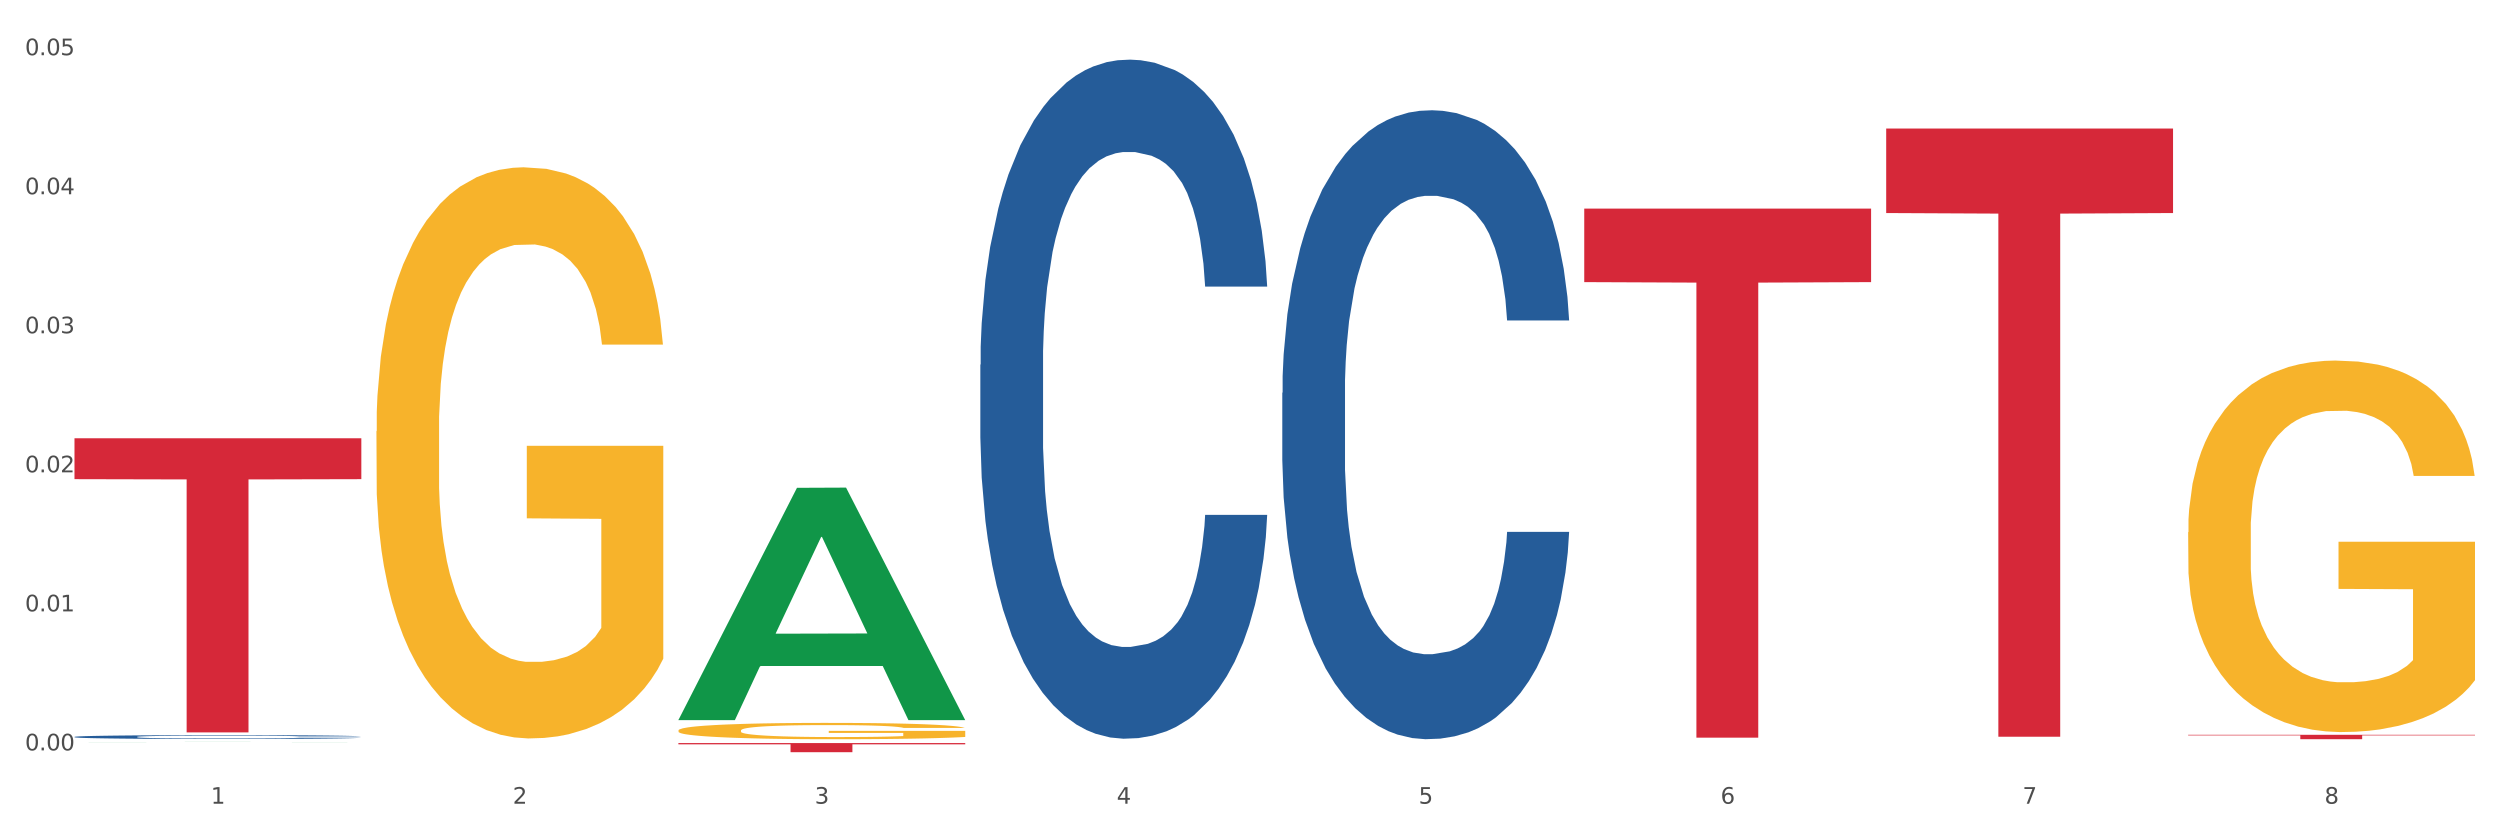 <?xml version="1.0" encoding="utf-8" standalone="no"?>
<!DOCTYPE svg PUBLIC "-//W3C//DTD SVG 1.1//EN"
  "http://www.w3.org/Graphics/SVG/1.1/DTD/svg11.dtd">
<svg xmlns:xlink="http://www.w3.org/1999/xlink" width="1080pt" height="360pt" viewBox="0 0 1080 360" xmlns="http://www.w3.org/2000/svg" version="1.1">
 <rect x="0" y="0" width="1080" height="360" fill="#333333" stroke="none"/>
 <defs>
  <style type="text/css">*{stroke-linejoin: round; stroke-linecap: butt}</style>
 </defs>
 <g id="figure_1">
  <g id="patch_1">
   <path d="M 0 360 
L 1080 360 
L 1080 0 
L 0 0 
z
" style="fill: #ffffff; stroke: #ffffff; stroke-linejoin: miter"/>
  </g>
  <g id="axes_1">
   <g id="matplotlib.axis_1">
    <g id="xtick_1">
     <g id="text_1">
      <!-- 1 -->
      <g style="fill: #4d4d4d" transform="translate(91.082 347.204) scale(0.096 -0.096)">
       <defs>
        <path id="DejaVuSans-31" d="M 794 531 
L 1825 531 
L 1825 4091 
L 703 3866 
L 703 4441 
L 1819 4666 
L 2450 4666 
L 2450 531 
L 3481 531 
L 3481 0 
L 794 0 
L 794 531 
z
" transform="scale(0.016)"/>
       </defs>
       <use xlink:href="#DejaVuSans-31"/>
      </g>
     </g>
    </g>
    <g id="xtick_2">
     <g id="text_2">
      <!-- 2 -->
      <g style="fill: #4d4d4d" transform="translate(221.525 347.204) scale(0.096 -0.096)">
       <defs>
        <path id="DejaVuSans-32" d="M 1228 531 
L 3431 531 
L 3431 0 
L 469 0 
L 469 531 
Q 828 903 1448 1529 
Q 2069 2156 2228 2338 
Q 2531 2678 2651 2914 
Q 2772 3150 2772 3378 
Q 2772 3750 2511 3984 
Q 2250 4219 1831 4219 
Q 1534 4219 1204 4116 
Q 875 4013 500 3803 
L 500 4441 
Q 881 4594 1212 4672 
Q 1544 4750 1819 4750 
Q 2544 4750 2975 4387 
Q 3406 4025 3406 3419 
Q 3406 3131 3298 2873 
Q 3191 2616 2906 2266 
Q 2828 2175 2409 1742 
Q 1991 1309 1228 531 
z
" transform="scale(0.016)"/>
       </defs>
       <use xlink:href="#DejaVuSans-32"/>
      </g>
     </g>
    </g>
    <g id="xtick_3">
     <g id="text_3">
      <!-- 3 -->
      <g style="fill: #4d4d4d" transform="translate(351.968 347.204) scale(0.096 -0.096)">
       <defs>
        <path id="DejaVuSans-33" d="M 2597 2516 
Q 3050 2419 3304 2112 
Q 3559 1806 3559 1356 
Q 3559 666 3084 287 
Q 2609 -91 1734 -91 
Q 1441 -91 1130 -33 
Q 819 25 488 141 
L 488 750 
Q 750 597 1062 519 
Q 1375 441 1716 441 
Q 2309 441 2620 675 
Q 2931 909 2931 1356 
Q 2931 1769 2642 2001 
Q 2353 2234 1838 2234 
L 1294 2234 
L 1294 2753 
L 1863 2753 
Q 2328 2753 2575 2939 
Q 2822 3125 2822 3475 
Q 2822 3834 2567 4026 
Q 2313 4219 1838 4219 
Q 1578 4219 1281 4162 
Q 984 4106 628 3988 
L 628 4550 
Q 988 4650 1302 4700 
Q 1616 4750 1894 4750 
Q 2613 4750 3031 4423 
Q 3450 4097 3450 3541 
Q 3450 3153 3228 2886 
Q 3006 2619 2597 2516 
z
" transform="scale(0.016)"/>
       </defs>
       <use xlink:href="#DejaVuSans-33"/>
      </g>
     </g>
    </g>
    <g id="xtick_4">
     <g id="text_4">
      <!-- 4 -->
      <g style="fill: #4d4d4d" transform="translate(482.412 347.204) scale(0.096 -0.096)">
       <defs>
        <path id="DejaVuSans-34" d="M 2419 4116 
L 825 1625 
L 2419 1625 
L 2419 4116 
z
M 2253 4666 
L 3047 4666 
L 3047 1625 
L 3713 1625 
L 3713 1100 
L 3047 1100 
L 3047 0 
L 2419 0 
L 2419 1100 
L 313 1100 
L 313 1709 
L 2253 4666 
z
" transform="scale(0.016)"/>
       </defs>
       <use xlink:href="#DejaVuSans-34"/>
      </g>
     </g>
    </g>
    <g id="xtick_5">
     <g id="text_5">
      <!-- 5 -->
      <g style="fill: #4d4d4d" transform="translate(612.855 347.204) scale(0.096 -0.096)">
       <defs>
        <path id="DejaVuSans-35" d="M 691 4666 
L 3169 4666 
L 3169 4134 
L 1269 4134 
L 1269 2991 
Q 1406 3038 1543 3061 
Q 1681 3084 1819 3084 
Q 2600 3084 3056 2656 
Q 3513 2228 3513 1497 
Q 3513 744 3044 326 
Q 2575 -91 1722 -91 
Q 1428 -91 1123 -41 
Q 819 9 494 109 
L 494 744 
Q 775 591 1075 516 
Q 1375 441 1709 441 
Q 2250 441 2565 725 
Q 2881 1009 2881 1497 
Q 2881 1984 2565 2268 
Q 2250 2553 1709 2553 
Q 1456 2553 1204 2497 
Q 953 2441 691 2322 
L 691 4666 
z
" transform="scale(0.016)"/>
       </defs>
       <use xlink:href="#DejaVuSans-35"/>
      </g>
     </g>
    </g>
    <g id="xtick_6">
     <g id="text_6">
      <!-- 6 -->
      <g style="fill: #4d4d4d" transform="translate(743.299 347.204) scale(0.096 -0.096)">
       <defs>
        <path id="DejaVuSans-36" d="M 2113 2584 
Q 1688 2584 1439 2293 
Q 1191 2003 1191 1497 
Q 1191 994 1439 701 
Q 1688 409 2113 409 
Q 2538 409 2786 701 
Q 3034 994 3034 1497 
Q 3034 2003 2786 2293 
Q 2538 2584 2113 2584 
z
M 3366 4563 
L 3366 3988 
Q 3128 4100 2886 4159 
Q 2644 4219 2406 4219 
Q 1781 4219 1451 3797 
Q 1122 3375 1075 2522 
Q 1259 2794 1537 2939 
Q 1816 3084 2150 3084 
Q 2853 3084 3261 2657 
Q 3669 2231 3669 1497 
Q 3669 778 3244 343 
Q 2819 -91 2113 -91 
Q 1303 -91 875 529 
Q 447 1150 447 2328 
Q 447 3434 972 4092 
Q 1497 4750 2381 4750 
Q 2619 4750 2861 4703 
Q 3103 4656 3366 4563 
z
" transform="scale(0.016)"/>
       </defs>
       <use xlink:href="#DejaVuSans-36"/>
      </g>
     </g>
    </g>
    <g id="xtick_7">
     <g id="text_7">
      <!-- 7 -->
      <g style="fill: #4d4d4d" transform="translate(873.742 347.204) scale(0.096 -0.096)">
       <defs>
        <path id="DejaVuSans-37" d="M 525 4666 
L 3525 4666 
L 3525 4397 
L 1831 0 
L 1172 0 
L 2766 4134 
L 525 4134 
L 525 4666 
z
" transform="scale(0.016)"/>
       </defs>
       <use xlink:href="#DejaVuSans-37"/>
      </g>
     </g>
    </g>
    <g id="xtick_8">
     <g id="text_8">
      <!-- 8 -->
      <g style="fill: #4d4d4d" transform="translate(1004.185 347.204) scale(0.096 -0.096)">
       <defs>
        <path id="DejaVuSans-38" d="M 2034 2216 
Q 1584 2216 1326 1975 
Q 1069 1734 1069 1313 
Q 1069 891 1326 650 
Q 1584 409 2034 409 
Q 2484 409 2743 651 
Q 3003 894 3003 1313 
Q 3003 1734 2745 1975 
Q 2488 2216 2034 2216 
z
M 1403 2484 
Q 997 2584 770 2862 
Q 544 3141 544 3541 
Q 544 4100 942 4425 
Q 1341 4750 2034 4750 
Q 2731 4750 3128 4425 
Q 3525 4100 3525 3541 
Q 3525 3141 3298 2862 
Q 3072 2584 2669 2484 
Q 3125 2378 3379 2068 
Q 3634 1759 3634 1313 
Q 3634 634 3220 271 
Q 2806 -91 2034 -91 
Q 1263 -91 848 271 
Q 434 634 434 1313 
Q 434 1759 690 2068 
Q 947 2378 1403 2484 
z
M 1172 3481 
Q 1172 3119 1398 2916 
Q 1625 2713 2034 2713 
Q 2441 2713 2670 2916 
Q 2900 3119 2900 3481 
Q 2900 3844 2670 4047 
Q 2441 4250 2034 4250 
Q 1625 4250 1398 4047 
Q 1172 3844 1172 3481 
z
" transform="scale(0.016)"/>
       </defs>
       <use xlink:href="#DejaVuSans-38"/>
      </g>
     </g>
    </g>
    <g id="xtick_9"/>
    <g id="xtick_10"/>
    <g id="xtick_11"/>
    <g id="xtick_12"/>
    <g id="xtick_13"/>
    <g id="xtick_14"/>
    <g id="xtick_15"/>
   </g>
   <g id="matplotlib.axis_2">
    <g id="ytick_1">
     <g id="text_9">
      <!-- 0.00 -->
      <g style="fill: #4d4d4d" transform="translate(10.8 324.174) scale(0.096 -0.096)">
       <defs>
        <path id="DejaVuSans-30" d="M 2034 4250 
Q 1547 4250 1301 3770 
Q 1056 3291 1056 2328 
Q 1056 1369 1301 889 
Q 1547 409 2034 409 
Q 2525 409 2770 889 
Q 3016 1369 3016 2328 
Q 3016 3291 2770 3770 
Q 2525 4250 2034 4250 
z
M 2034 4750 
Q 2819 4750 3233 4129 
Q 3647 3509 3647 2328 
Q 3647 1150 3233 529 
Q 2819 -91 2034 -91 
Q 1250 -91 836 529 
Q 422 1150 422 2328 
Q 422 3509 836 4129 
Q 1250 4750 2034 4750 
z
" transform="scale(0.016)"/>
        <path id="DejaVuSans-2e" d="M 684 794 
L 1344 794 
L 1344 0 
L 684 0 
L 684 794 
z
" transform="scale(0.016)"/>
       </defs>
       <use xlink:href="#DejaVuSans-30"/>
       <use xlink:href="#DejaVuSans-2e" transform="translate(63.623 0)"/>
       <use xlink:href="#DejaVuSans-30" transform="translate(95.41 0)"/>
       <use xlink:href="#DejaVuSans-30" transform="translate(159.033 0)"/>
      </g>
     </g>
    </g>
    <g id="ytick_2">
     <g id="text_10">
      <!-- 0.01 -->
      <g style="fill: #4d4d4d" transform="translate(10.8 264.11) scale(0.096 -0.096)">
       <use xlink:href="#DejaVuSans-30"/>
       <use xlink:href="#DejaVuSans-2e" transform="translate(63.623 0)"/>
       <use xlink:href="#DejaVuSans-30" transform="translate(95.41 0)"/>
       <use xlink:href="#DejaVuSans-31" transform="translate(159.033 0)"/>
      </g>
     </g>
    </g>
    <g id="ytick_3">
     <g id="text_11">
      <!-- 0.02 -->
      <g style="fill: #4d4d4d" transform="translate(10.8 204.046) scale(0.096 -0.096)">
       <use xlink:href="#DejaVuSans-30"/>
       <use xlink:href="#DejaVuSans-2e" transform="translate(63.623 0)"/>
       <use xlink:href="#DejaVuSans-30" transform="translate(95.41 0)"/>
       <use xlink:href="#DejaVuSans-32" transform="translate(159.033 0)"/>
      </g>
     </g>
    </g>
    <g id="ytick_4">
     <g id="text_12">
      <!-- 0.03 -->
      <g style="fill: #4d4d4d" transform="translate(10.8 143.982) scale(0.096 -0.096)">
       <use xlink:href="#DejaVuSans-30"/>
       <use xlink:href="#DejaVuSans-2e" transform="translate(63.623 0)"/>
       <use xlink:href="#DejaVuSans-30" transform="translate(95.41 0)"/>
       <use xlink:href="#DejaVuSans-33" transform="translate(159.033 0)"/>
      </g>
     </g>
    </g>
    <g id="ytick_5">
     <g id="text_13">
      <!-- 0.04 -->
      <g style="fill: #4d4d4d" transform="translate(10.8 83.918) scale(0.096 -0.096)">
       <use xlink:href="#DejaVuSans-30"/>
       <use xlink:href="#DejaVuSans-2e" transform="translate(63.623 0)"/>
       <use xlink:href="#DejaVuSans-30" transform="translate(95.41 0)"/>
       <use xlink:href="#DejaVuSans-34" transform="translate(159.033 0)"/>
      </g>
     </g>
    </g>
    <g id="ytick_6">
     <g id="text_14">
      <!-- 0.05 -->
      <g style="fill: #4d4d4d" transform="translate(10.8 23.854) scale(0.096 -0.096)">
       <use xlink:href="#DejaVuSans-30"/>
       <use xlink:href="#DejaVuSans-2e" transform="translate(63.623 0)"/>
       <use xlink:href="#DejaVuSans-30" transform="translate(95.41 0)"/>
       <use xlink:href="#DejaVuSans-35" transform="translate(159.033 0)"/>
      </g>
     </g>
    </g>
    <g id="ytick_7"/>
    <g id="ytick_8"/>
    <g id="ytick_9"/>
    <g id="ytick_10"/>
    <g id="ytick_11"/>
   </g>
   <g id="PolyCollection_1">
    <path d="M 32.175 320.563 
L 32.303 320.563 
L 83.404 320.527 
L 104.611 320.527 
L 156.096 320.563 
L 131.567 320.563 
L 120.453 320.554 
L 67.691 320.554 
L 67.307 320.555 
L 56.576 320.563 
L 32.175 320.563 
L 32.175 320.563 
L 74.334 320.549 
L 113.81 320.549 
L 94.263 320.535 
L 94.008 320.534 
L 93.752 320.535 
L 74.206 320.549 
L 74.334 320.549 
L 32.175 320.563 
z
" clip-path="url(#p1a2961a353)" style="fill: #109648"/>
    <path d="M 553.949 169.711 
L 554.095 169.463 
L 554.095 162.515 
L 554.535 153.086 
L 556.146 135.717 
L 558.196 122.566 
L 561.712 107.181 
L 563.616 100.73 
L 566.106 93.534 
L 571.233 81.871 
L 577.092 71.946 
L 581.194 66.487 
L 584.27 63.013 
L 591.154 56.809 
L 595.109 54.08 
L 599.211 51.847 
L 602.726 50.358 
L 608.585 48.621 
L 613.273 47.877 
L 618.692 47.628 
L 623.233 47.877 
L 629.239 48.869 
L 638.028 51.847 
L 641.397 53.584 
L 645.937 56.561 
L 650.625 60.532 
L 654.433 64.502 
L 658.828 70.209 
L 663.368 77.653 
L 667.763 87.082 
L 670.839 95.767 
L 673.329 104.948 
L 675.526 116.114 
L 677.137 128.273 
L 677.87 138.446 
L 651.064 138.446 
L 650.332 129.265 
L 648.867 119.34 
L 647.402 112.64 
L 645.791 107.181 
L 643.301 100.978 
L 641.104 97.008 
L 637.442 92.293 
L 634.073 89.315 
L 631.289 87.578 
L 627.92 86.09 
L 620.743 84.601 
L 615.616 84.601 
L 612.394 85.097 
L 608.439 86.338 
L 605.07 88.075 
L 601.115 91.052 
L 598.039 94.278 
L 594.963 98.496 
L 593.205 101.474 
L 590.568 106.933 
L 588.811 111.399 
L 586.467 119.092 
L 585.149 124.551 
L 582.805 138.694 
L 581.78 149.116 
L 581.34 156.312 
L 581.047 164.252 
L 581.047 202.962 
L 581.926 220.331 
L 582.658 227.775 
L 583.83 236.212 
L 586.027 247.13 
L 589.25 257.8 
L 592.619 265.492 
L 595.402 270.207 
L 598.039 273.68 
L 600.675 276.41 
L 603.898 278.891 
L 606.535 280.38 
L 610.489 281.869 
L 615.177 282.613 
L 618.839 282.613 
L 626.309 281.373 
L 629.678 280.132 
L 632.901 278.395 
L 636.416 275.665 
L 639.199 272.688 
L 640.811 270.455 
L 643.447 265.74 
L 645.498 260.777 
L 647.256 255.07 
L 648.428 250.107 
L 649.746 242.663 
L 650.771 234.227 
L 651.064 229.76 
L 677.87 229.76 
L 677.284 238.693 
L 676.259 247.378 
L 674.208 259.04 
L 672.597 265.74 
L 670.106 273.929 
L 667.47 280.876 
L 663.808 288.569 
L 660.439 294.276 
L 656.923 299.238 
L 653.115 303.705 
L 646.23 309.908 
L 643.74 311.645 
L 638.467 314.623 
L 634.366 316.36 
L 628.36 318.097 
L 622.208 319.089 
L 615.763 319.337 
L 610.05 318.841 
L 603.751 317.352 
L 599.797 315.864 
L 595.402 313.63 
L 590.275 310.156 
L 585.442 305.938 
L 580.901 300.975 
L 576.653 295.268 
L 572.698 288.817 
L 567.571 278.147 
L 563.763 267.725 
L 560.98 258.048 
L 559.075 249.859 
L 557.171 239.438 
L 556.146 232.242 
L 554.535 214.872 
L 553.949 198.743 
L 553.949 169.711 
z
" clip-path="url(#p1a2961a353)" style="fill: #255c99"/>
    <path d="M 32.175 189.339 
L 156.096 189.339 
L 156.096 206.995 
L 107.35 207.114 
L 107.35 316.393 
L 80.628 316.393 
L 80.628 207.114 
L 32.175 206.995 
L 32.175 189.458 
L 32.175 189.339 
z
" clip-path="url(#p1a2961a353)" style="fill: #d62839"/>
    <path d="M 162.618 186.287 
L 162.765 186.062 
L 162.765 177.949 
L 163.057 170.964 
L 164.52 154.063 
L 166.715 140.092 
L 168.324 132.655 
L 169.934 126.571 
L 171.836 120.487 
L 174.177 114.177 
L 178.419 104.938 
L 181.053 100.206 
L 184.272 95.249 
L 190.124 88.038 
L 194.367 83.982 
L 198.756 80.601 
L 205.925 76.545 
L 210.607 74.743 
L 215.581 73.39 
L 221.58 72.489 
L 226.115 72.264 
L 236.064 72.94 
L 244.55 74.968 
L 248.646 76.545 
L 253.913 79.249 
L 256.693 81.052 
L 261.229 84.658 
L 265.91 89.39 
L 269.129 93.446 
L 273.957 101.108 
L 277.615 108.769 
L 280.98 118.234 
L 282.736 124.768 
L 284.052 130.853 
L 285.223 137.838 
L 286.393 148.88 
L 260.058 148.88 
L 259.034 140.993 
L 257.425 133.557 
L 255.084 126.346 
L 253.036 121.839 
L 249.524 116.205 
L 246.305 112.6 
L 242.94 109.896 
L 238.844 107.642 
L 235.625 106.516 
L 231.09 105.614 
L 222.165 105.84 
L 216.166 107.642 
L 212.07 109.896 
L 209.436 111.924 
L 207.095 114.177 
L 204.462 117.332 
L 201.389 122.064 
L 199.195 126.346 
L 197 131.754 
L 195.245 137.162 
L 193.635 143.472 
L 192.319 150.232 
L 191.294 157.218 
L 190.417 165.781 
L 189.685 179.977 
L 189.685 210.849 
L 189.978 217.835 
L 190.709 227.074 
L 191.587 234.059 
L 193.05 242.397 
L 194.367 248.031 
L 196.854 256.143 
L 199.634 262.903 
L 201.828 267.185 
L 204.023 270.79 
L 207.827 275.748 
L 212.07 279.804 
L 215.727 282.283 
L 220.702 284.536 
L 224.067 285.437 
L 226.993 285.888 
L 234.162 285.888 
L 239.283 285.212 
L 244.989 283.635 
L 249.378 281.607 
L 253.036 279.128 
L 257.132 275.072 
L 259.766 271.241 
L 259.766 224.144 
L 227.578 223.919 
L 227.578 192.596 
L 286.54 192.596 
L 286.54 284.536 
L 284.052 289.268 
L 281.273 293.55 
L 278.346 297.381 
L 273.957 302.113 
L 268.69 306.62 
L 264.008 309.774 
L 259.034 312.478 
L 253.182 314.957 
L 245.574 317.211 
L 240.892 318.112 
L 235.04 318.788 
L 228.164 319.013 
L 222.165 318.563 
L 216.313 317.436 
L 210.168 315.408 
L 204.169 312.478 
L 199.634 309.549 
L 195.098 305.944 
L 190.27 301.211 
L 186.466 296.705 
L 183.54 292.648 
L 180.321 287.466 
L 176.81 280.705 
L 174.177 274.621 
L 171.836 268.311 
L 169.348 260.199 
L 167.593 253.214 
L 165.837 244.425 
L 164.813 237.89 
L 163.643 227.75 
L 162.765 213.553 
L 162.618 186.287 
z
" clip-path="url(#p1a2961a353)" style="fill: #f7b32b"/>
    <path d="M 423.505 157.576 
L 423.652 157.308 
L 423.652 149.806 
L 424.091 139.625 
L 425.702 120.871 
L 427.753 106.671 
L 431.269 90.06 
L 433.173 83.094 
L 435.663 75.325 
L 440.79 62.732 
L 446.649 52.016 
L 450.75 46.121 
L 453.826 42.37 
L 460.711 35.673 
L 464.666 32.725 
L 468.767 30.314 
L 472.283 28.707 
L 478.142 26.831 
L 482.829 26.027 
L 488.249 25.759 
L 492.79 26.027 
L 498.795 27.099 
L 507.584 30.314 
L 510.953 32.19 
L 515.494 35.405 
L 520.181 39.691 
L 523.99 43.978 
L 528.384 50.14 
L 532.925 58.178 
L 537.319 68.359 
L 540.395 77.736 
L 542.886 87.649 
L 545.083 99.705 
L 546.694 112.833 
L 547.426 123.818 
L 520.621 123.818 
L 519.888 113.905 
L 518.424 103.188 
L 516.959 95.954 
L 515.348 90.06 
L 512.857 83.362 
L 510.66 79.075 
L 506.998 73.985 
L 503.629 70.77 
L 500.846 68.894 
L 497.477 67.287 
L 490.3 65.679 
L 485.173 65.679 
L 481.95 66.215 
L 477.995 67.555 
L 474.626 69.43 
L 470.671 72.645 
L 467.595 76.128 
L 464.519 80.683 
L 462.762 83.898 
L 460.125 89.792 
L 458.367 94.615 
L 456.024 102.92 
L 454.705 108.814 
L 452.362 124.086 
L 451.336 135.338 
L 450.897 143.108 
L 450.604 151.681 
L 450.604 193.477 
L 451.483 212.231 
L 452.215 220.269 
L 453.387 229.378 
L 455.584 241.166 
L 458.807 252.687 
L 462.176 260.992 
L 464.959 266.083 
L 467.595 269.834 
L 470.232 272.781 
L 473.455 275.46 
L 476.091 277.068 
L 480.046 278.675 
L 484.733 279.479 
L 488.395 279.479 
L 495.866 278.139 
L 499.235 276.8 
L 502.457 274.924 
L 505.973 271.977 
L 508.756 268.762 
L 510.367 266.351 
L 513.004 261.26 
L 515.055 255.902 
L 516.812 249.74 
L 517.984 244.381 
L 519.302 236.344 
L 520.328 227.235 
L 520.621 222.412 
L 547.426 222.412 
L 546.84 232.057 
L 545.815 241.434 
L 543.764 254.027 
L 542.153 261.26 
L 539.663 270.102 
L 537.026 277.603 
L 533.364 285.909 
L 529.995 292.071 
L 526.48 297.429 
L 522.671 302.252 
L 515.787 308.95 
L 513.297 310.825 
L 508.024 314.04 
L 503.922 315.916 
L 497.917 317.791 
L 491.764 318.863 
L 485.319 319.131 
L 479.607 318.595 
L 473.308 316.988 
L 469.353 315.38 
L 464.959 312.969 
L 459.832 309.218 
L 454.998 304.663 
L 450.457 299.305 
L 446.209 293.143 
L 442.255 286.177 
L 437.128 274.656 
L 433.319 263.404 
L 430.536 252.955 
L 428.632 244.114 
L 426.728 232.861 
L 425.702 225.091 
L 424.091 206.337 
L 423.505 188.922 
L 423.505 157.576 
z
" clip-path="url(#p1a2961a353)" style="fill: #255c99"/>
    <path d="M 945.279 229.924 
L 945.425 229.777 
L 945.425 224.501 
L 945.718 219.957 
L 947.181 208.964 
L 949.375 199.876 
L 950.985 195.039 
L 952.594 191.081 
L 954.496 187.124 
L 956.837 183.019 
L 961.08 177.01 
L 963.713 173.932 
L 966.932 170.707 
L 972.784 166.016 
L 977.027 163.378 
L 981.416 161.179 
L 988.585 158.541 
L 993.267 157.368 
L 998.242 156.489 
L 1004.24 155.903 
L 1008.776 155.756 
L 1018.724 156.196 
L 1027.21 157.515 
L 1031.307 158.541 
L 1036.574 160.3 
L 1039.354 161.473 
L 1043.889 163.818 
L 1048.571 166.896 
L 1051.79 169.534 
L 1056.618 174.518 
L 1060.275 179.502 
L 1063.64 185.658 
L 1065.396 189.908 
L 1066.713 193.866 
L 1067.883 198.41 
L 1069.054 205.592 
L 1042.719 205.592 
L 1041.694 200.462 
L 1040.085 195.625 
L 1037.744 190.935 
L 1035.696 188.003 
L 1032.185 184.339 
L 1028.966 181.993 
L 1025.601 180.234 
L 1021.504 178.769 
L 1018.285 178.036 
L 1013.75 177.449 
L 1004.825 177.596 
L 998.827 178.769 
L 994.73 180.234 
L 992.097 181.554 
L 989.756 183.019 
L 987.122 185.071 
L 984.05 188.15 
L 981.855 190.935 
L 979.661 194.452 
L 977.905 197.97 
L 976.296 202.074 
L 974.979 206.472 
L 973.955 211.016 
L 973.077 216.586 
L 972.345 225.82 
L 972.345 245.901 
L 972.638 250.445 
L 973.37 256.454 
L 974.247 260.998 
L 975.71 266.422 
L 977.027 270.086 
L 979.514 275.363 
L 982.294 279.76 
L 984.489 282.545 
L 986.683 284.89 
L 990.487 288.115 
L 994.73 290.753 
L 998.388 292.366 
L 1003.362 293.832 
L 1006.727 294.418 
L 1009.653 294.711 
L 1016.822 294.711 
L 1021.943 294.271 
L 1027.649 293.245 
L 1032.038 291.926 
L 1035.696 290.314 
L 1039.792 287.675 
L 1042.426 285.184 
L 1042.426 254.549 
L 1010.239 254.402 
L 1010.239 234.028 
L 1069.2 234.028 
L 1069.2 293.832 
L 1066.713 296.91 
L 1063.933 299.695 
L 1061.007 302.186 
L 1056.618 305.265 
L 1051.351 308.196 
L 1046.669 310.248 
L 1041.694 312.007 
L 1035.842 313.619 
L 1028.234 315.085 
L 1023.553 315.672 
L 1017.7 316.111 
L 1010.824 316.258 
L 1004.825 315.965 
L 998.973 315.232 
L 992.828 313.913 
L 986.83 312.007 
L 982.294 310.102 
L 977.759 307.756 
L 972.931 304.678 
L 969.127 301.747 
L 966.201 299.108 
L 962.982 295.737 
L 959.47 291.34 
L 956.837 287.382 
L 954.496 283.278 
L 952.009 278.001 
L 950.253 273.457 
L 948.498 267.741 
L 947.473 263.49 
L 946.303 256.894 
L 945.425 247.66 
L 945.279 229.924 
z
" clip-path="url(#p1a2961a353)" style="fill: #f7b32b"/>
    <path d="M 293.062 315.551 
L 293.208 315.545 
L 293.208 315.313 
L 293.501 315.113 
L 294.964 314.63 
L 297.158 314.23 
L 298.768 314.017 
L 300.377 313.843 
L 302.279 313.669 
L 304.62 313.489 
L 308.863 313.225 
L 311.496 313.089 
L 314.715 312.947 
L 320.567 312.741 
L 324.81 312.625 
L 329.199 312.528 
L 336.368 312.412 
L 341.05 312.361 
L 346.025 312.322 
L 352.023 312.296 
L 356.559 312.29 
L 366.507 312.309 
L 374.993 312.367 
L 379.09 312.412 
L 384.357 312.49 
L 387.137 312.541 
L 391.672 312.644 
L 396.354 312.78 
L 399.573 312.896 
L 404.401 313.115 
L 408.058 313.334 
L 411.423 313.605 
L 413.179 313.792 
L 414.496 313.966 
L 415.666 314.166 
L 416.837 314.481 
L 390.502 314.481 
L 389.477 314.256 
L 387.868 314.043 
L 385.527 313.837 
L 383.479 313.708 
L 379.968 313.547 
L 376.749 313.444 
L 373.384 313.366 
L 369.287 313.302 
L 366.069 313.27 
L 361.533 313.244 
L 352.608 313.25 
L 346.61 313.302 
L 342.513 313.366 
L 339.88 313.424 
L 337.539 313.489 
L 334.905 313.579 
L 331.833 313.714 
L 329.638 313.837 
L 327.444 313.992 
L 325.688 314.146 
L 324.079 314.327 
L 322.762 314.52 
L 321.738 314.72 
L 320.86 314.965 
L 320.128 315.371 
L 320.128 316.254 
L 320.421 316.454 
L 321.153 316.718 
L 322.03 316.918 
L 323.493 317.156 
L 324.81 317.317 
L 327.297 317.55 
L 330.077 317.743 
L 332.272 317.865 
L 334.466 317.968 
L 338.27 318.11 
L 342.513 318.226 
L 346.171 318.297 
L 351.145 318.362 
L 354.51 318.387 
L 357.436 318.4 
L 364.605 318.4 
L 369.726 318.381 
L 375.432 318.336 
L 379.821 318.278 
L 383.479 318.207 
L 387.576 318.091 
L 390.209 317.981 
L 390.209 316.634 
L 358.022 316.628 
L 358.022 315.732 
L 416.983 315.732 
L 416.983 318.362 
L 414.496 318.497 
L 411.716 318.619 
L 408.79 318.729 
L 404.401 318.864 
L 399.134 318.993 
L 394.452 319.084 
L 389.477 319.161 
L 383.625 319.232 
L 376.017 319.296 
L 371.336 319.322 
L 365.483 319.341 
L 358.607 319.348 
L 352.608 319.335 
L 346.756 319.303 
L 340.611 319.245 
L 334.613 319.161 
L 330.077 319.077 
L 325.542 318.974 
L 320.714 318.839 
L 316.91 318.71 
L 313.984 318.594 
L 310.765 318.445 
L 307.253 318.252 
L 304.62 318.078 
L 302.279 317.898 
L 299.792 317.666 
L 298.036 317.466 
L 296.281 317.214 
L 295.256 317.027 
L 294.086 316.737 
L 293.208 316.331 
L 293.062 315.551 
z
" clip-path="url(#p1a2961a353)" style="fill: #f7b32b"/>
    <path d="M 32.175 318.323 
L 32.321 318.322 
L 32.321 318.279 
L 32.761 318.221 
L 34.372 318.114 
L 36.423 318.033 
L 39.938 317.939 
L 41.843 317.899 
L 44.333 317.855 
L 49.46 317.783 
L 55.319 317.722 
L 59.42 317.688 
L 62.496 317.667 
L 69.381 317.629 
L 73.336 317.612 
L 77.437 317.598 
L 80.953 317.589 
L 86.812 317.578 
L 91.499 317.574 
L 96.919 317.572 
L 101.46 317.574 
L 107.465 317.58 
L 116.254 317.598 
L 119.623 317.609 
L 124.164 317.627 
L 128.851 317.652 
L 132.66 317.676 
L 137.054 317.711 
L 141.595 317.757 
L 145.989 317.815 
L 149.065 317.868 
L 151.555 317.925 
L 153.753 317.993 
L 155.364 318.068 
L 156.096 318.131 
L 129.291 318.131 
L 128.558 318.074 
L 127.093 318.013 
L 125.629 317.972 
L 124.017 317.939 
L 121.527 317.9 
L 119.33 317.876 
L 115.668 317.847 
L 112.299 317.829 
L 109.516 317.818 
L 106.147 317.809 
L 98.969 317.8 
L 93.843 317.8 
L 90.62 317.803 
L 86.665 317.81 
L 83.296 317.821 
L 79.341 317.839 
L 76.265 317.859 
L 73.189 317.885 
L 71.431 317.903 
L 68.795 317.937 
L 67.037 317.964 
L 64.693 318.012 
L 63.375 318.045 
L 61.031 318.132 
L 60.006 318.196 
L 59.567 318.241 
L 59.274 318.29 
L 59.274 318.528 
L 60.152 318.635 
L 60.885 318.68 
L 62.057 318.732 
L 64.254 318.799 
L 67.476 318.865 
L 70.845 318.912 
L 73.629 318.941 
L 76.265 318.963 
L 78.902 318.98 
L 82.124 318.995 
L 84.761 319.004 
L 88.716 319.013 
L 93.403 319.018 
L 97.065 319.018 
L 104.536 319.01 
L 107.905 319.002 
L 111.127 318.992 
L 114.643 318.975 
L 117.426 318.957 
L 119.037 318.943 
L 121.674 318.914 
L 123.724 318.883 
L 125.482 318.848 
L 126.654 318.818 
L 127.972 318.772 
L 128.998 318.72 
L 129.291 318.693 
L 156.096 318.693 
L 155.51 318.747 
L 154.485 318.801 
L 152.434 318.873 
L 150.823 318.914 
L 148.333 318.964 
L 145.696 319.007 
L 142.034 319.054 
L 138.665 319.089 
L 135.15 319.12 
L 131.341 319.147 
L 124.457 319.186 
L 121.967 319.196 
L 116.693 319.215 
L 112.592 319.225 
L 106.586 319.236 
L 100.434 319.242 
L 93.989 319.244 
L 88.276 319.241 
L 81.978 319.231 
L 78.023 319.222 
L 73.629 319.208 
L 68.502 319.187 
L 63.668 319.161 
L 59.127 319.131 
L 54.879 319.096 
L 50.924 319.056 
L 45.798 318.99 
L 41.989 318.926 
L 39.206 318.867 
L 37.302 318.816 
L 35.398 318.752 
L 34.372 318.708 
L 32.761 318.601 
L 32.175 318.502 
L 32.175 318.323 
z
" clip-path="url(#p1a2961a353)" style="fill: #255c99"/>
    <path d="M 293.062 310.922 
L 293.19 310.828 
L 344.291 210.739 
L 365.498 210.645 
L 416.983 311.111 
L 392.454 311.111 
L 381.34 287.716 
L 328.577 287.716 
L 328.194 288.093 
L 317.463 311.111 
L 293.062 311.111 
L 293.062 310.922 
L 335.221 273.754 
L 374.696 273.66 
L 355.15 232.059 
L 354.895 231.87 
L 354.639 232.153 
L 335.093 273.66 
L 335.221 273.754 
L 293.062 310.922 
z
" clip-path="url(#p1a2961a353)" style="fill: #109648"/>
    <path d="M 814.835 55.519 
L 938.757 55.519 
L 938.757 92.033 
L 890.01 92.28 
L 890.01 318.277 
L 863.288 318.277 
L 863.288 92.28 
L 814.835 92.033 
L 814.835 55.765 
L 814.835 55.519 
z
" clip-path="url(#p1a2961a353)" style="fill: #d62839"/>
    <path d="M 684.392 90.11 
L 808.313 90.11 
L 808.313 121.873 
L 759.567 122.087 
L 759.567 318.671 
L 732.845 318.671 
L 732.845 122.087 
L 684.392 121.873 
L 684.392 90.325 
L 684.392 90.11 
z
" clip-path="url(#p1a2961a353)" style="fill: #d62839"/>
    <path d="M 293.062 320.993 
L 416.983 320.993 
L 416.983 321.543 
L 368.237 321.547 
L 368.237 324.95 
L 341.514 324.95 
L 341.514 321.547 
L 293.062 321.543 
L 293.062 320.997 
L 293.062 320.993 
z
" clip-path="url(#p1a2961a353)" style="fill: #d62839"/>
    <path d="M 945.279 317.437 
L 1069.2 317.437 
L 1069.2 317.702 
L 1020.454 317.704 
L 1020.454 319.348 
L 993.731 319.348 
L 993.731 317.704 
L 945.279 317.702 
L 945.279 317.439 
L 945.279 317.437 
z
" clip-path="url(#p1a2961a353)" style="fill: #d62839"/>
   </g>
  </g>
 </g>
 <defs>
  <clipPath id="p1a2961a353">
   <rect x="32.175" y="10.8" width="1037.025" height="329.109"/>
  </clipPath>
 </defs>
</svg>

